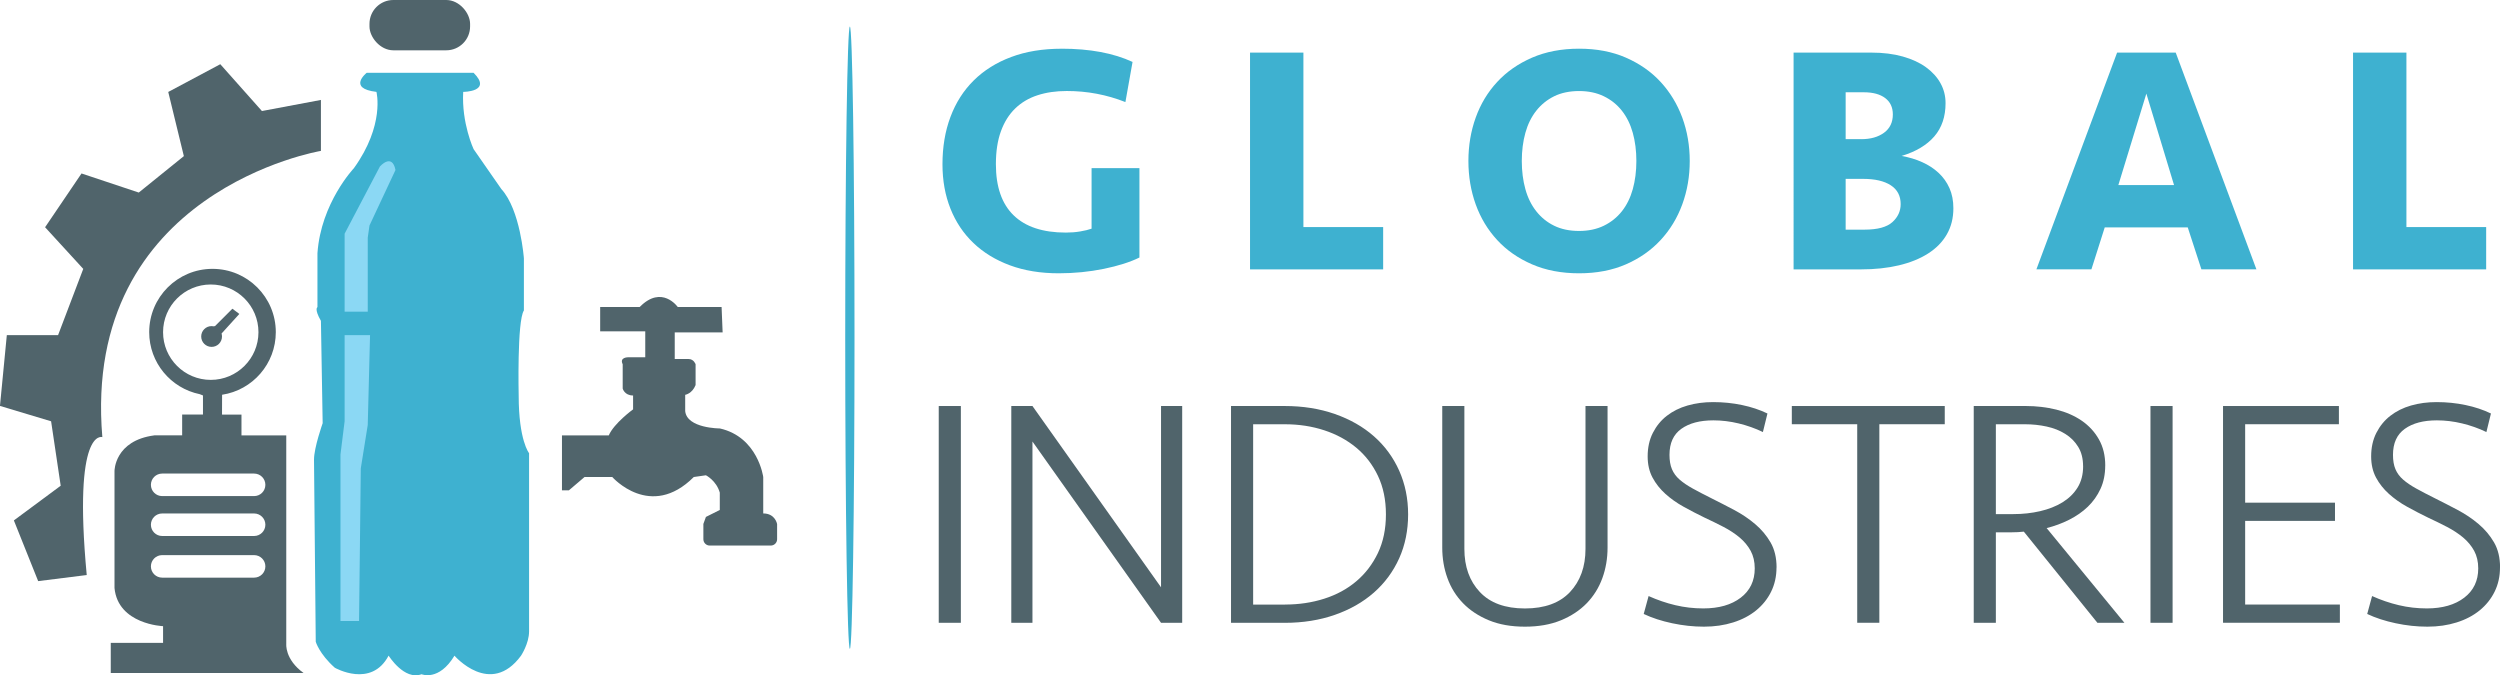 <?xml version="1.0" encoding="UTF-8"?>
<svg id="Layer_1" data-name="Layer 1" xmlns="http://www.w3.org/2000/svg" viewBox="0 0 748 202.07">
  <defs>
    <style>
      .cls-1 {
        fill: #8bd8f4;
      }

      .cls-1, .cls-2, .cls-3 {
        stroke-width: 0px;
      }

      .cls-2 {
        fill: #50646b;
      }

      .cls-3 {
        fill: #3eb1d0;
      }
    </style>
  </defs>
  <g>
    <path class="cls-2" d="M210.45,156.81v4.53c0,1.04.85,1.89,1.89,1.89h18.28c1.04,0,1.89-.85,1.89-1.89v-4.53s-.52-3.19-4.15-3.19v-10.9s-1.56-11.94-12.97-14.53c0,0-9.86,0-10.38-5.19v-4.87s2.08-.32,3.11-2.92v-6.23s-.52-1.56-2.08-1.56h-4.16v-7.96h14.33l-.31-7.61h-13.12s-4.74-6.75-11.38,0h-11.83v7.28h13.49v7.77h-5.19s-2.59,0-1.56,2.08v7.27s.52,2.08,3.11,2.08v4.15s-5.71,4.15-7.27,7.78h-14.01v16.44h2.08l4.67-3.98h8.3s11.42,12.97,24.39,0l3.63-.52s3.11,1.56,4.15,5.19v5.19l-4.15,2.08-.78,2.15Z"/>
    <path class="cls-3" d="M135.98,196.18s10.75,12.46,19.91,0c0,0,2.41-3.63,2.41-7.27v-53.32s-3.11-3.77-3.11-17.27c0,0-.52-22.32,1.56-25.43v-15.57s-1.04-14.53-6.75-20.76l-8.3-11.94s-3.63-7.78-3.11-17.13c0,0,8.82,0,3.11-5.71h-31.98s-5.91,4.67,2.91,5.71c0,0,2.59,9.86-6.75,22.84,0,0-9.86,10.38-10.9,25.43v16.14s-1.04.47,1.04,4.1l.52,30.62s-2.59,7.27-2.59,10.9l.52,54.49s1.04,3.63,5.71,7.78c0,0,10.9,6.23,16.09-3.63,0,0,4.67,7.51,9.86,5.57,0,0,5.19,2.21,9.86-5.57Z"/>
    <path class="cls-1" d="M113.66,49.82s3.63-4.15,4.67,1.04l-7.78,16.61-.52,3.63v22.15h-6.92v-23.33l10.55-20.09Z"/>
    <polygon class="cls-1" points="103.11 100.27 110.72 100.27 110.03 127.15 107.95 140.13 107.43 185.8 101.87 185.8 101.87 135.97 103.11 126.04 103.11 100.27"/>
    <path class="cls-2" d="M96.01,45.15S24.39,57.09,30.62,130.79c0,0-8.83-3.11-4.67,41.26l-14.53,1.82-7.27-18.16,14.01-10.38-2.87-19.28-15.3-4.6,2.05-21.17h15.33l7.54-19.83-11.42-12.46,10.9-16.09,17.13,5.71,13.49-10.9-4.67-19.2,15.57-8.3,12.46,14.01,17.65-3.32v15.25Z"/>
    <rect class="cls-2" x="110.55" width="30.1" height="15.05" rx="7.13" ry="7.13"/>
    <path class="cls-2" d="M85.65,192.61v-62.34h-13.4v-6.23h-5.82l.02-5.93c9.1-1.38,16.07-9.24,16.07-18.73,0-10.46-8.48-18.94-18.94-18.94s-18.94,8.48-18.94,18.94c0,9.15,6.49,16.79,15.13,18.56l.96.38v5.71h-6.23v6.23h-8.3c-11.94,1.56-11.94,10.64-11.94,10.64v35.03c1.04,10.9,14.53,11.42,14.53,11.42v4.99h-15.65v9.03h57.69c-5.71-4.15-5.17-8.76-5.17-8.76ZM48.79,99.39c0-7.88,6.39-14.27,14.27-14.27s14.27,6.39,14.27,14.27-6.39,14.27-14.27,14.27-14.27-6.39-14.27-14.27ZM76.03,172.83h-27.51c-1.86,0-3.37-1.51-3.37-3.37s1.51-3.37,3.37-3.37h27.51c1.86,0,3.37,1.51,3.37,3.37s-1.51,3.37-3.37,3.37ZM76.03,160.37h-27.51c-1.86,0-3.37-1.51-3.37-3.37s1.51-3.37,3.37-3.37h27.51c1.86,0,3.37,1.51,3.37,3.37s-1.51,3.37-3.37,3.37ZM76.03,148.43h-27.51c-1.86,0-3.37-1.51-3.37-3.37s1.51-3.37,3.37-3.37h27.51c1.86,0,3.37,1.51,3.37,3.37s-1.51,3.37-3.37,3.37Z"/>
    <path class="cls-2" d="M63.96,97.64c-.21-.04-.43-.07-.65-.07-1.72,0-3.11,1.39-3.11,3.11s1.39,3.11,3.11,3.11,3.11-1.39,3.11-3.11c0-.31-.05-.61-.13-.89l5.32-5.86-2.08-1.56-5.19,5.19-.39.07Z"/>
  </g>
  <g>
    <path class="cls-3" d="M317.63,14.57c8.44,0,15.52,1.32,21.23,3.96l-2.14,12.01c-5.58-2.21-11.43-3.31-17.53-3.31-3.25,0-6.17.42-8.76,1.27-2.6.84-4.82,2.16-6.67,3.94-1.85,1.79-3.28,4.06-4.28,6.82-1.01,2.76-1.51,6.05-1.51,9.88,0,6.75,1.77,11.85,5.31,15.29,3.54,3.44,8.75,5.16,15.63,5.16,1.49,0,2.92-.11,4.28-.34,1.36-.23,2.5-.5,3.41-.83v-18.11h14.32v26.74c-2.79,1.38-6.35,2.5-10.66,3.39-4.32.88-8.81,1.33-13.49,1.33-5.45,0-10.32-.8-14.61-2.39-4.28-1.59-7.92-3.81-10.91-6.67-2.99-2.86-5.28-6.28-6.87-10.27-1.59-3.99-2.39-8.42-2.39-13.29,0-5.19.79-9.92,2.39-14.17,1.59-4.25,3.91-7.89,6.96-10.91,3.05-3.02,6.78-5.36,11.2-7.01,4.41-1.66,9.45-2.48,15.09-2.48Z"/>
    <path class="cls-3" d="M389.98,15.74v52.2h23.86v12.66h-39.83V15.74h15.97Z"/>
    <path class="cls-3" d="M505.57,48.17c0,4.61-.75,8.94-2.24,13-1.49,4.06-3.65,7.61-6.48,10.66-2.82,3.05-6.28,5.47-10.37,7.26-4.09,1.78-8.76,2.68-14.02,2.68s-9.95-.89-14.07-2.68c-4.12-1.78-7.6-4.2-10.42-7.26-2.82-3.05-4.97-6.61-6.43-10.66-1.46-4.06-2.19-8.39-2.19-13s.73-8.94,2.19-13c1.46-4.06,3.6-7.61,6.43-10.66,2.82-3.05,6.3-5.47,10.42-7.26,4.12-1.78,8.81-2.68,14.07-2.68s9.93.89,14.02,2.68c4.09,1.79,7.55,4.2,10.37,7.26,2.82,3.05,4.98,6.61,6.48,10.66,1.49,4.06,2.24,8.39,2.24,13ZM472.46,69.1c2.79,0,5.26-.52,7.4-1.56,2.14-1.04,3.94-2.48,5.41-4.33,1.46-1.85,2.55-4.06,3.26-6.62.71-2.56,1.07-5.37,1.07-8.42s-.36-5.86-1.07-8.42c-.71-2.56-1.8-4.77-3.26-6.62-1.46-1.85-3.26-3.29-5.41-4.33-2.14-1.04-4.61-1.56-7.4-1.56s-5.34.52-7.45,1.56c-2.11,1.04-3.9,2.48-5.36,4.33-1.46,1.85-2.55,4.06-3.26,6.62-.71,2.57-1.07,5.37-1.07,8.42s.36,5.86,1.07,8.42c.71,2.57,1.8,4.77,3.26,6.62,1.46,1.85,3.24,3.3,5.36,4.33,2.11,1.04,4.59,1.56,7.45,1.56Z"/>
    <path class="cls-3" d="M584.45,62.32c0,2.92-.65,5.51-1.95,7.78-1.3,2.27-3.16,4.18-5.6,5.74-2.43,1.56-5.36,2.74-8.76,3.55-3.41.81-7.19,1.21-11.34,1.21h-20.16V15.74h23.27c3.51,0,6.64.39,9.4,1.17,2.76.78,5.08,1.85,6.96,3.22,1.88,1.37,3.33,2.96,4.33,4.78,1.01,1.82,1.51,3.81,1.51,5.95,0,4.03-1.12,7.35-3.36,9.95s-5.5,4.55-9.79,5.85c2.21.39,4.25,1,6.14,1.85,1.88.84,3.52,1.91,4.92,3.21,1.4,1.3,2.48,2.82,3.26,4.57.78,1.75,1.17,3.76,1.17,6.03ZM556.89,41.64c2.79,0,5.06-.64,6.82-1.93,1.75-1.28,2.63-3.11,2.63-5.48,0-2.11-.76-3.73-2.29-4.89-1.53-1.15-3.65-1.73-6.38-1.73h-5.45v14.02h4.67ZM568.68,61.07c0-2.48-.99-4.36-2.97-5.64-1.98-1.27-4.72-1.91-8.23-1.91h-5.26v15.19h5.65c3.9,0,6.67-.75,8.33-2.25,1.66-1.5,2.48-3.3,2.48-5.39Z"/>
    <path class="cls-3" d="M654.57,68.03h-24.83l-3.99,12.56h-16.46l24.15-64.86h17.53l24.15,64.86h-16.46l-4.09-12.56ZM633.82,55.37h16.65l-8.28-27.36-8.38,27.36Z"/>
    <path class="cls-3" d="M720,15.74v52.2h23.86v12.66h-39.83V15.74h15.97Z"/>
    <path class="cls-2" d="M287.49,186.34h-6.62v-64.86h6.62v64.86Z"/>
    <path class="cls-2" d="M347.38,186.34l-38.47-54.24v54.24h-6.33v-64.86h6.33l38.47,54.24v-54.24h6.33v64.86h-6.33Z"/>
    <path class="cls-2" d="M368.32,121.48h16.07c5.45,0,10.45.8,15,2.39,4.54,1.59,8.44,3.81,11.69,6.67,3.25,2.86,5.76,6.28,7.55,10.27,1.78,3.99,2.68,8.36,2.68,13.1s-.89,9.19-2.68,13.15c-1.79,3.96-4.3,7.37-7.55,10.23-3.25,2.86-7.14,5.08-11.69,6.67-4.54,1.59-9.54,2.39-15,2.39h-16.07v-64.86ZM384.48,180.88c4.15,0,8.07-.58,11.73-1.75,3.67-1.17,6.87-2.9,9.59-5.21,2.73-2.3,4.88-5.13,6.48-8.47,1.59-3.34,2.39-7.19,2.39-11.54s-.8-8.2-2.39-11.54c-1.59-3.34-3.75-6.15-6.48-8.42-2.73-2.27-5.92-4.01-9.59-5.21-3.67-1.2-7.58-1.8-11.73-1.8h-9.54v53.95h9.54Z"/>
    <path class="cls-2" d="M474.36,121.48h6.62v42.36c0,3.25-.52,6.3-1.56,9.15-1.04,2.86-2.6,5.36-4.67,7.5-2.08,2.14-4.66,3.85-7.74,5.11-3.08,1.27-6.67,1.9-10.76,1.9s-7.68-.63-10.76-1.9c-3.08-1.27-5.66-2.97-7.74-5.11-2.08-2.14-3.64-4.64-4.67-7.5-1.04-2.86-1.56-5.91-1.56-9.15v-42.36h6.62v42.75c0,5.32,1.54,9.63,4.63,12.9,3.08,3.28,7.58,4.92,13.49,4.92s10.4-1.64,13.49-4.92c3.08-3.28,4.63-7.58,4.63-12.9v-42.75Z"/>
    <path class="cls-2" d="M531.53,169.78c0,2.66-.54,5.08-1.61,7.25-1.07,2.18-2.57,4.04-4.48,5.6-1.92,1.56-4.2,2.76-6.87,3.6-2.66.84-5.58,1.27-8.76,1.27s-6.28-.34-9.49-1.02c-3.21-.68-6.05-1.61-8.52-2.78l1.46-5.36c2.6,1.17,5.26,2.08,7.99,2.73,2.73.65,5.52.97,8.38.97,4.67,0,8.41-1.07,11.2-3.21,2.79-2.14,4.19-5.06,4.19-8.76,0-2.01-.41-3.76-1.22-5.26-.81-1.49-1.92-2.82-3.31-3.99-1.4-1.17-3-2.22-4.82-3.17-1.82-.94-3.7-1.87-5.65-2.77-2.14-1.04-4.24-2.13-6.28-3.26-2.05-1.13-3.86-2.42-5.45-3.85-1.59-1.43-2.87-3.05-3.85-4.87-.97-1.82-1.46-3.93-1.46-6.33,0-2.66.52-5.02,1.56-7.06,1.04-2.04,2.43-3.75,4.19-5.11s3.81-2.39,6.18-3.07c2.37-.68,4.92-1.02,7.64-1.02,2.99,0,5.87.29,8.67.88,2.79.58,5.32,1.43,7.6,2.53l-1.36,5.55c-2.27-1.1-4.69-1.96-7.26-2.58-2.56-.62-5.08-.92-7.55-.92-4.03,0-7.22.84-9.59,2.53-2.37,1.69-3.55,4.28-3.55,7.79,0,1.69.24,3.12.73,4.28.49,1.17,1.25,2.21,2.29,3.12,1.04.91,2.35,1.8,3.94,2.68,1.59.88,3.49,1.87,5.7,2.97,2.21,1.1,4.45,2.26,6.72,3.46,2.27,1.2,4.35,2.6,6.23,4.19,1.88,1.59,3.42,3.42,4.63,5.5,1.2,2.08,1.8,4.58,1.8,7.5Z"/>
    <path class="cls-2" d="M581.87,121.48v5.45h-19.57v59.4h-6.62v-59.4h-19.57v-5.45h45.77Z"/>
    <path class="cls-2" d="M629.88,139.3c0,2.6-.47,4.92-1.41,6.96-.94,2.04-2.21,3.83-3.8,5.36-1.59,1.53-3.46,2.82-5.6,3.9s-4.38,1.9-6.72,2.48l23.27,28.34h-8.08l-22.01-27.27c-.52.07-1.12.11-1.8.15-.68.03-1.31.05-1.9.05h-4.67v27.07h-6.62v-64.86h15.58c3.18,0,6.22.36,9.11,1.07,2.89.72,5.42,1.82,7.6,3.31,2.17,1.49,3.9,3.36,5.16,5.6,1.27,2.24,1.9,4.85,1.9,7.84ZM623.26,139.5c0-2.27-.49-4.2-1.46-5.79-.97-1.59-2.27-2.89-3.9-3.9-1.62-1.01-3.47-1.74-5.55-2.19-2.08-.45-4.22-.68-6.43-.68h-8.76v26.88h5.26c2.79,0,5.45-.29,7.99-.88,2.53-.58,4.75-1.46,6.67-2.63,1.91-1.17,3.42-2.64,4.53-4.43,1.1-1.78,1.66-3.91,1.66-6.38Z"/>
    <path class="cls-2" d="M650.04,186.34h-6.62v-64.86h6.62v64.86Z"/>
    <path class="cls-2" d="M665.13,121.48h34.67v5.45h-28.05v23.47h26.88v5.45h-26.88v25.03h28.34v5.45h-34.96v-64.86Z"/>
    <path class="cls-2" d="M748,169.78c0,2.66-.54,5.08-1.61,7.25-1.07,2.18-2.57,4.04-4.48,5.6-1.92,1.56-4.2,2.76-6.87,3.6-2.66.84-5.58,1.27-8.76,1.27s-6.28-.34-9.49-1.02c-3.21-.68-6.05-1.61-8.52-2.78l1.46-5.36c2.6,1.17,5.26,2.08,7.99,2.73,2.73.65,5.52.97,8.38.97,4.67,0,8.41-1.07,11.2-3.21,2.79-2.14,4.19-5.06,4.19-8.76,0-2.01-.41-3.76-1.22-5.26-.81-1.49-1.92-2.82-3.31-3.99-1.4-1.17-3-2.22-4.82-3.17-1.82-.94-3.7-1.87-5.65-2.77-2.14-1.04-4.24-2.13-6.28-3.26-2.05-1.13-3.86-2.42-5.45-3.85-1.59-1.43-2.87-3.05-3.85-4.87-.97-1.82-1.46-3.93-1.46-6.33,0-2.66.52-5.02,1.56-7.06,1.04-2.04,2.43-3.75,4.19-5.11s3.81-2.39,6.18-3.07c2.37-.68,4.92-1.02,7.64-1.02,2.99,0,5.87.29,8.67.88,2.79.58,5.32,1.43,7.6,2.53l-1.36,5.55c-2.27-1.1-4.69-1.96-7.26-2.58-2.56-.62-5.08-.92-7.55-.92-4.03,0-7.22.84-9.59,2.53-2.37,1.69-3.55,4.28-3.55,7.79,0,1.69.24,3.12.73,4.28.49,1.17,1.25,2.21,2.29,3.12,1.04.91,2.35,1.8,3.94,2.68,1.59.88,3.49,1.87,5.7,2.97,2.21,1.1,4.45,2.26,6.72,3.46,2.27,1.2,4.35,2.6,6.23,4.19,1.88,1.59,3.42,3.42,4.63,5.5,1.2,2.08,1.8,4.58,1.8,7.5Z"/>
  </g>
  <ellipse class="cls-3" cx="254.28" cy="101.04" rx="1.39" ry="93.1"/>
</svg>